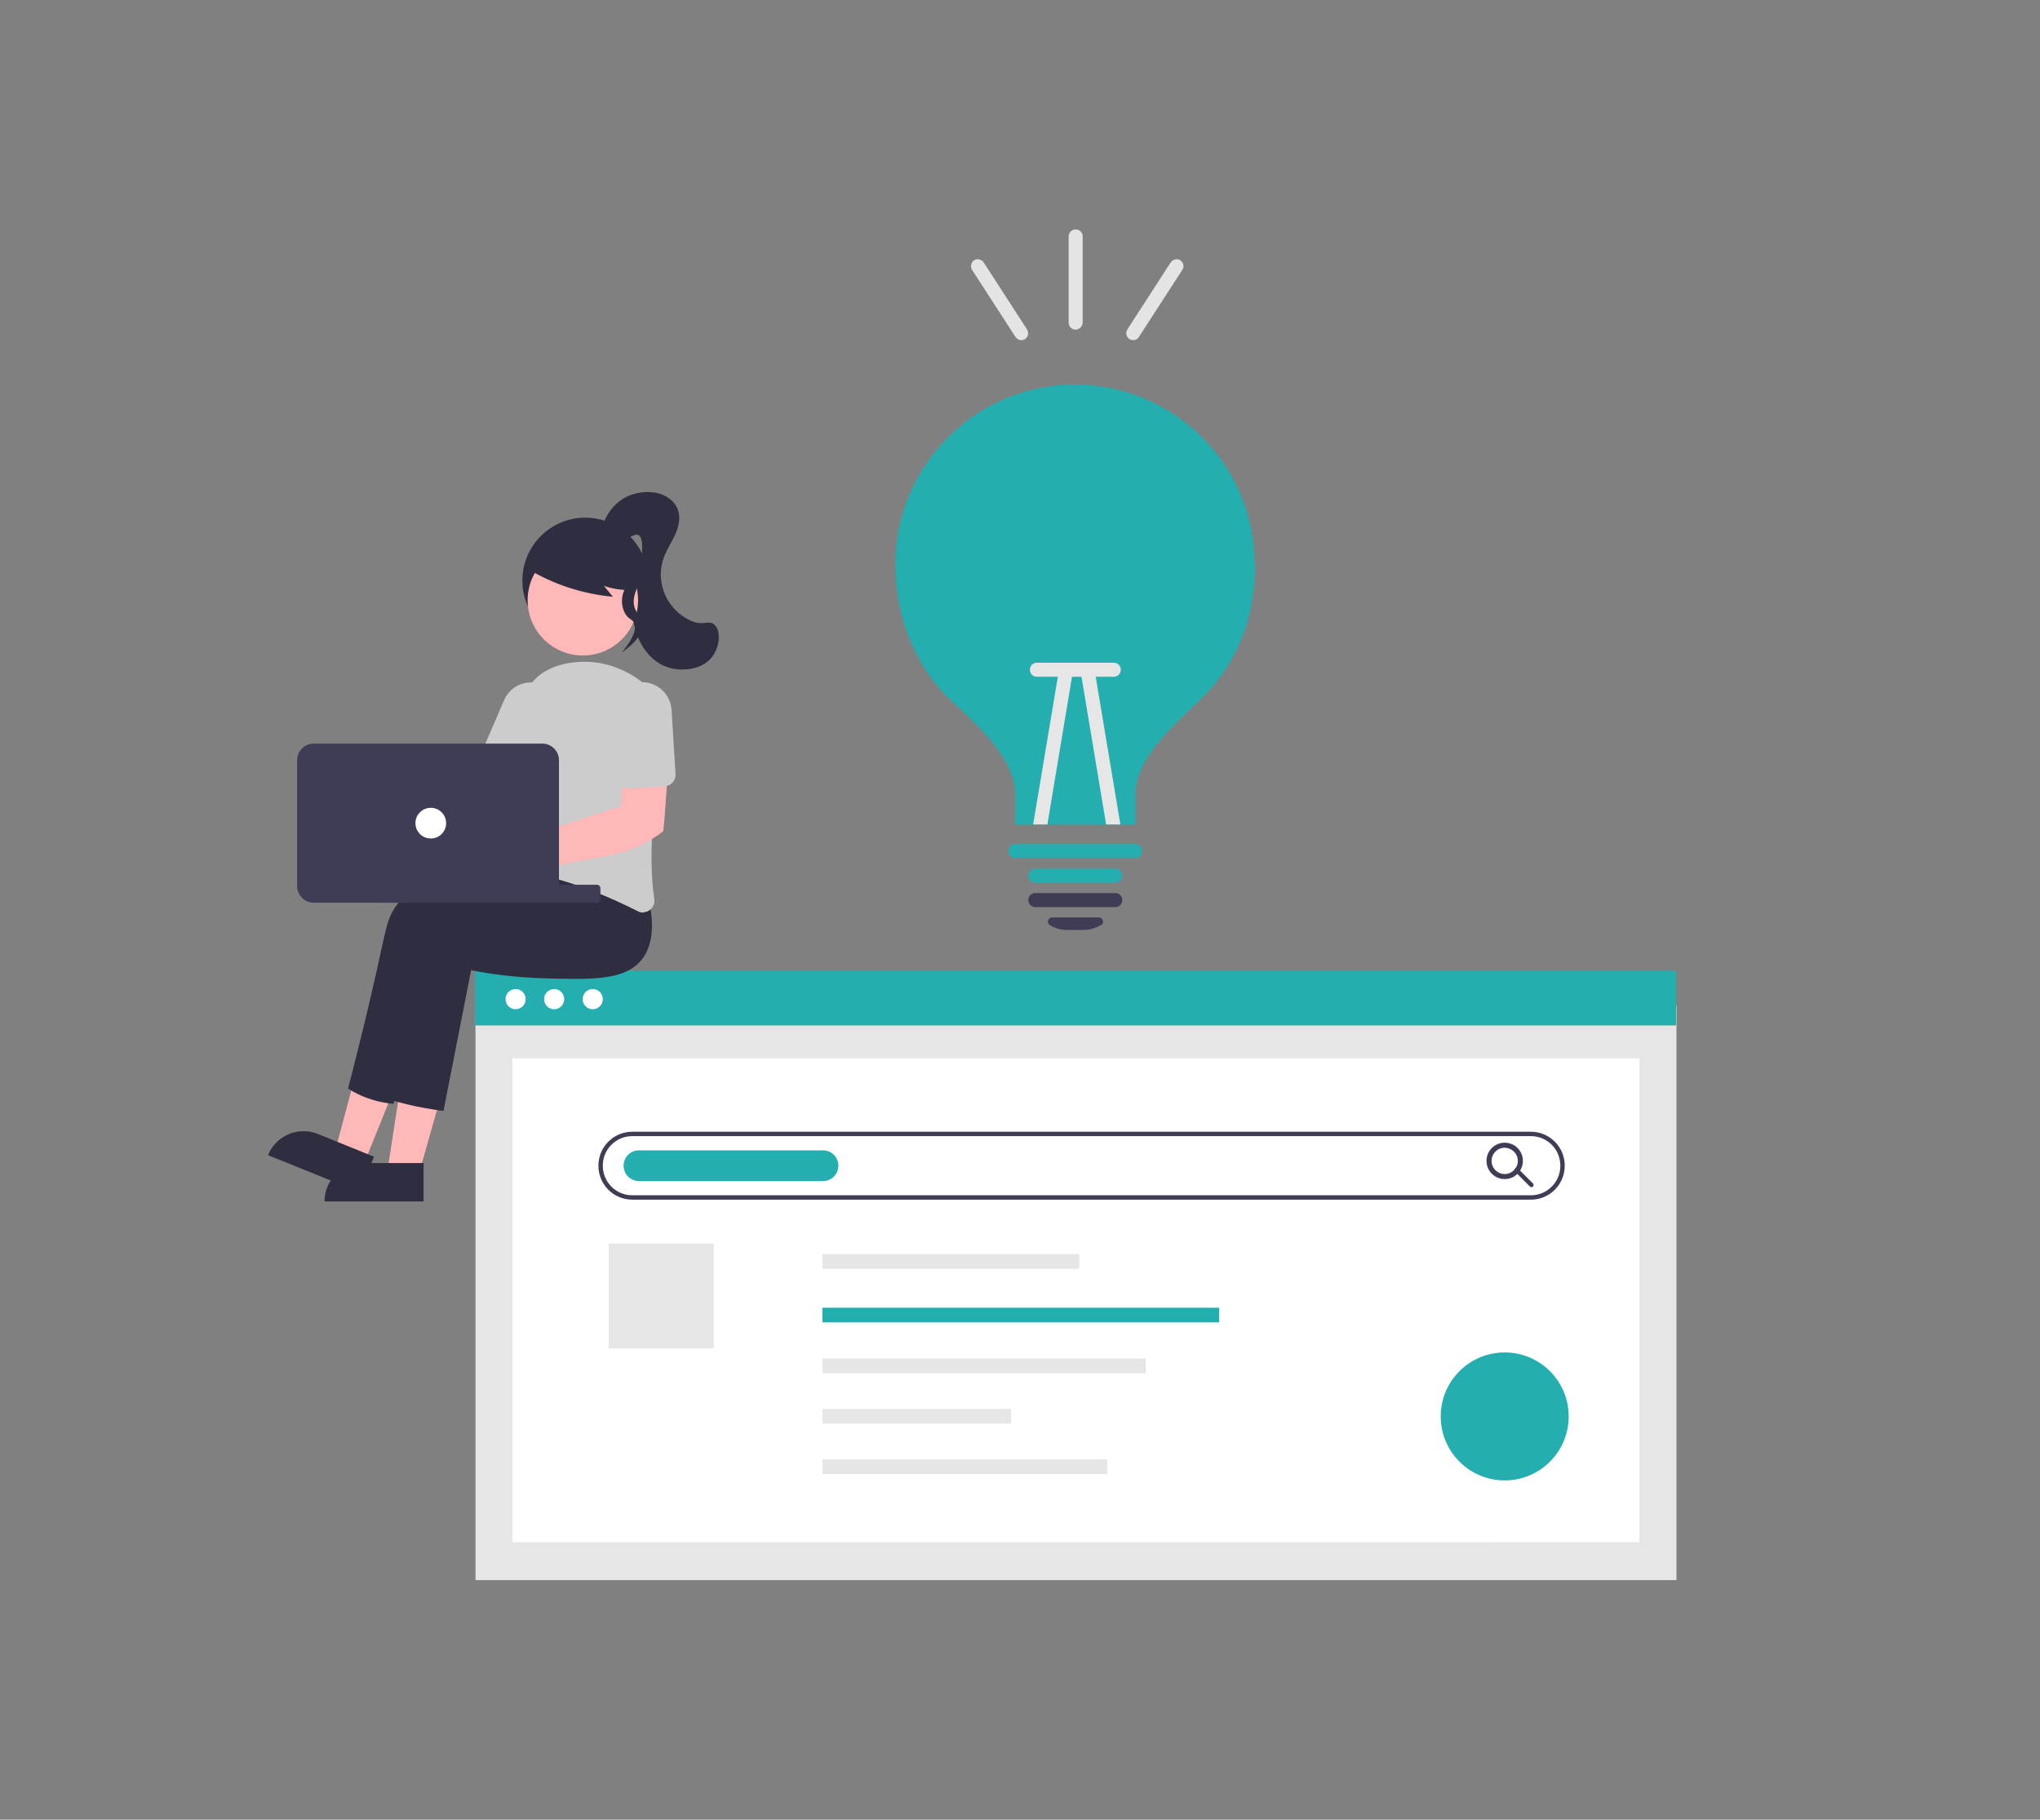 <svg id="_レイヤー_1" data-name="レイヤー 1" xmlns="http://www.w3.org/2000/svg" version="1.1" viewBox="0 0 931 830.3"><rect x="0" y="0" width="931" height="830.3" fill="#808080" stroke="none"/><defs><style>.cls-1{fill:#feb8b8}.cls-1,.cls-2,.cls-3,.cls-5,.cls-6,.cls-7,.cls-8,.cls-9{stroke-width:0}.cls-2{fill:#3f3d56}.cls-3{fill:#e4e4e4}.cls-6{fill:#25aeaf}.cls-5{fill:#2f2e41}.cls-7{fill:#ccc}.cls-8{fill:#fff}.cls-9{fill:#e6e6e6}</style></defs><path id="a3c1d3c4-4e90-4475-ab67-d6aa194b0cda" class="cls-9" d="M217 459h548.1v262H217z"/><path id="e222743c-d215-4483-8b06-896263acb449" class="cls-8" d="M233.8 482.9h514.4v220.8H233.8z"/><path id="e2dc3e68-3640-4751-a187-2d32846d30c0" class="cls-9" d="M277.8 567.4h47.9v47.9h-47.9z"/><path id="a0ba3db0-8b31-4423-a256-2a0dc53933ae" class="cls-6" d="M216.8 442.9h548.1v25H216.8z"/><circle id="bb2c25e8-a4f5-477f-938a-ba2f4a6c137d" class="cls-8" cx="235.3" cy="455.9" r="4.6"/><circle id="eb283697-d5f2-44f6-a11b-2e5adde2f565" class="cls-8" cx="252.9" cy="455.9" r="4.6"/><circle id="e7e312b6-8acc-452e-9cd4-4f6349f5007f" class="cls-8" cx="270.5" cy="455.9" r="4.6"/><path id="b36c2a8e-a9be-4d37-810e-923692d19cdb" class="cls-9" d="M375.3 572.2h117.2v6.7H375.3z"/><path id="aa1d26da-49a8-41de-8cb5-b8f8184fe0ae" class="cls-6" d="M375.3 596.7h181.1v6.7H375.3z"/><path id="ac31809e-ecba-4f59-90db-296bd3050334" class="cls-9" d="M375.3 619.9h147.6v6.7H375.3z"/><path id="b84288f0-dbbf-4761-bd75-4b898461b36c" class="cls-9" d="M375.3 642.9h86.1v6.7h-86.1z"/><path id="bd93c4e7-cb78-4a87-ab16-23d001bc2737" class="cls-9" d="M375.3 665.9h130v6.7h-130z"/><circle id="b03b494e-dda4-489e-89cd-b5d563742355" cx="686.7" cy="646.3" r="29.2" style="isolation:isolate" fill="#25aeaf" opacity="1" stroke-width="0"/><path id="a88ec020-2ed6-4a48-814f-7c14aebc27ac-416" class="cls-1" d="M166.3 530.4L153 525l14.4-54 19.7 7.9-20.7 51.4z"/><path id="b4b30a85-97bd-4362-a855-e6f58c99cba3-417" class="cls-5" d="M145 517.4l25.7 10.4-6.5 16.2-41.9-16.9c3.6-8.9 13.8-13.3 22.7-9.7z"/><path id="f42c0410-8a39-47c2-9be6-23f0eea84aff-418" class="cls-5" d="M158.8 496.9c1.8-6.9 4.5-17.6 7.7-30.7 9.1-37.7 9-43.3 12.4-49.8 7.3-13.7 28.5-27.6 92.1-25.1h.3l9.7 12.1c3.5 11.2 2.4 20-3.3 26-16.6 17.6-66 6.7-71.9 5.3l-26.3 69c-2.7-.3-6.1-.8-9.9-2-4.5-1.4-8.1-3.3-10.8-5z"/><path id="ec73fef4-50dc-4543-9636-3b24ac170308-424" class="cls-5" d="M275 239.8c.6-1.8 3.3-9.4 11.1-13.2 1.7-.8 7-3 13.5-1.7 4.5.9 8.8 4 10 8.4 1 3.6 0 7.5-1.6 10.9s-3.7 6.6-5 10.1c-4.4 11.9 1.8 25.1 13.7 29.5 4.2 1.5 7.1-.9 9.4 1.3 3.1 2.9 2.3 10.1-1 14.5-4.6 6.2-14.1 6.9-20.3 4.9-9.7-3.1-16.5-14.4-16.2-28.2 5.8-24.1 5.1-31.1 2.7-32.2-1.8-.8-4.2 2.1-8.4 1.5-3.6-.6-6.2-3.5-7.9-6z"/><circle id="e6d27be5-fed8-4aaf-9e55-a91224dd363a" class="cls-5" cx="267.1" cy="264.9" r="28.7"/><circle id="e89a297e-1488-4b62-b167-7800139de88b" class="cls-1" cx="266" cy="273.9" r="25.2"/><path id="bfc7d311-3606-4cd9-8309-fa0ce7944c94-423" class="cls-5" d="M240.4 259.3c11.9 7.3 25.4 11.7 39.3 13l-4.1-5c3 1.1 6.2 1.7 9.4 1.9 3.3 0 6.4-1.4 8.4-3.9 1.7-2.7 1.9-6 .6-8.9-1.3-2.8-3.2-5.3-5.7-7.1-8.9-7.1-20.8-9.2-31.7-5.7-3.7 1.1-6.9 3.2-9.5 6.1-2.4 2.9-7 5.6-5.8 9.2l-1.1.5z"/><path class="cls-5" d="M287.2 266.4c-3.8 2.8-4.5 10.1-1.4 14.3 1.4 2 2.7 1.8 3.5 3.4 1.7 3.3-1.3 8.5-5.5 13.6 8.1-5.7 9.5-9.9 9.3-12.8-.3-3.9-3.8-5.3-3.9-10.3 0-4.6 2.8-7.6 2-9-.5-.9-2.7 0-3.9.9z"/><path id="fe6a134f-9064-47d4-b31c-90708736d4a8-414" class="cls-1" d="M190.8 536.9L177 533l8.5-55.2 20.4 5.8-15.1 53.3z"/><path id="fa849e20-ba67-4278-81ee-d1167b7aa6dc-415" class="cls-5" d="M165.6 530.7h27.7v17.5h-45.2c0-9.6 7.8-17.5 17.5-17.5z"/><path id="bb9232ec-2887-4985-b220-30c2c46adf62-419" class="cls-5" d="M178.3 501.9c1-6 1.9-12 2.9-18 3.1-19.1 6.3-38.3 9.5-57.4 1.5-3.3 4.2-8 9.2-11.9 0 0 4.1-3.2 9.7-5 9.3-3 38-7 76.7-10h.3l9.7 12.1c3.6 16.1-1.5 23.7-3.3 26-7.6 9.7-22.5 9.3-44.4 8.7-14.4-.4-26-2.2-33.6-3.7l-12.6 64.2c-2.7-.3-5.5-.8-8.5-1.3-5.6-1-10.8-2.3-15.6-3.7z"/><path id="bf752b52-878a-4c47-8a02-c5dd3ca125d0-420" class="cls-1" d="M159.2 346.7c.4.5.7 1.1 1 1.6l57.8 6.1 8.3-11.4 18.9 10.3-16.3 27.7-70.9-18.1c-4.9 4.7-12.7 4.6-17.4-.2-4.7-4.9-4.6-12.7.2-17.4 4.9-4.7 12.7-4.6 17.4.2.4.4.7.8 1 1.2z"/><path id="ae95fee3-8471-4436-bacf-47da3ee4edce-421" class="cls-7" d="M293.5 416.4c-.8 0-1.7-.2-2.4-.6-11.6-5.9-34.1-16.1-55-18.2-1.4-.1-2.8-.9-3.6-2.1-.9-1.2-1.2-2.7-1-4.1 7.4-41.3 3.8-47.3 5.6-58.3 2.4-14.6 2.4-17.7 5.9-21.9 8.9-10.5 24.8-9.3 27.5-9.1 15.3 1.4 30.9 12.3 32.5 25.2.4 2.8.3 5.7-.2 8.5-3.7 22.1-7.5 52.9-4.2 74.4.3 2-.5 3.9-2.1 5.1-.9.6-2 1-3.1 1z"/><path id="f8a5325a-7268-4362-a255-60631c9bfca5-422" class="cls-7" d="M238.3 360.3c-.7 0-1.4-.1-2.1-.4l-15.1-6.5c-2.7-1.2-3.9-4.3-2.7-6.9l11.6-26.9c2.9-6.9 10.8-10.1 17.7-7.1s10.1 10.8 7.1 17.7v.2l-11.6 26.9c-.8 1.9-2.7 3.2-4.8 3.2z"/><path id="ba6ab2e4-b23b-4027-ba52-bbc91f9115f8-425" class="cls-1" d="M224.4 409c-7.1 0-12.9-5.8-12.9-12.9 0-7.1 5.8-12.9 12.9-12.9 1.7 0 3.4.3 4.9 1 .5.2 1 .5 1.5.8l52.5-17.1c.5-6.9.9-13.8 1.4-20.6 6.7-1.1 13.4-2.2 20.2-3.3-.2 5.9-.4 11.9-.8 18.1-.4 5.9-.8 11.6-1.4 17.2-1.1.8-2.7 2-4.8 3.3-10.6 6.5-20.3 7.9-26.7 9-8.1 1.4-19.6 3.8-34.6 8.5 0 .2-.1.4-.2.6l-.2.6c-.2.4-4.9 3.9-11.9 7.9z"/><path id="b13d6e0f-103e-49e8-b98c-f9f1d84e31ae-426" class="cls-7" d="M305.5 358.2c-.6.3-1.3.5-2.1.6l-16.4 1c-2.9.2-5.4-2-5.6-4.9l-1.8-29.3c-.5-7.4 5.2-13.8 12.6-14.3 7.4-.5 13.8 5.2 14.3 12.6l1.8 29.3c.1 2.1-1 4.1-2.9 5z"/><rect id="ef169b54-99b1-4807-9c68-842c3cbd65db" class="cls-2" x="173.2" y="403.7" width="100.8" height="8.2" rx="1.5" ry="1.5"/><path id="ba69314c-00f4-451f-ada7-fcdfd2edc53a-427" class="cls-2" d="M135.6 404.3v-57.4c0-4.2 3.4-7.6 7.6-7.6h104.3c4.2 0 7.6 3.4 7.6 7.6v57.4c0 4.2-3.4 7.6-7.6 7.6H143.2c-4.2 0-7.6-3.4-7.6-7.6z"/><circle id="bf28e027-707c-49c1-b6c0-ef0059b61f2f" class="cls-8" cx="196.6" cy="375.6" r="7"/><path class="cls-2" d="M698.6 547.4h-410c-8.6 0-15.5-6.9-15.5-15.5s6.9-15.5 15.5-15.5h410c8.6 0 15.5 6.9 15.5 15.5s-6.9 15.5-15.5 15.5zm-410-29c-7.5 0-13.5 6-13.5 13.5s6 13.5 13.5 13.5h410c7.5 0 13.5-6 13.5-13.5s-6-13.5-13.5-13.5h-410z"/><path class="cls-6" d="M375.6 538.9h-84c-3.9 0-7-3.1-7-7s3.1-7 7-7h84c3.9 0 7 3.1 7 7s-3.1 7-7 7z"/><path class="cls-2" d="M686.7 538c-4.6 0-8.3-3.7-8.3-8.3s3.7-8.3 8.3-8.3 8.3 3.7 8.3 8.3c0 4.6-3.7 8.3-8.3 8.3zm0-14.3c-3.3 0-6 2.7-6 6s2.7 6 6 6 6-2.7 6-6-2.7-5.9-6-6z"/><path class="cls-2" d="M698.9 541.7c-.3 0-.5-.1-.7-.3l-6.8-6.8c-.4-.4-.4-1 0-1.4s1-.4 1.4 0l6.8 6.8c.4.4.4 1 0 1.4-.2.2-.4.3-.7.3z"/><path class="cls-6" d="M572.8 257.7c0 24.7-8.6 45.8-25.1 61.6-11.6 11.1-29.6 26.8-29.6 43.3v13.7h-54.8v-13.7c0-16.8-18-32.3-29.6-43.3-16-15.1-25.1-37.7-25.1-61.6v-.4c.2-45.3 37-82 82.3-81.8 45.3.2 81.8 37 81.7 82.3z"/><path id="b22bef41-3cd7-4c1e-881c-c9a642005cb0-407" class="cls-6" d="M509 402.8h-36.5c-1.8 0-3.2-1.4-3.2-3.2s1.4-3.2 3.2-3.2H509c1.8 0 3.2 1.4 3.2 3.2s-1.4 3.2-3.2 3.2z"/><path id="b22bef41-3cd7-4c1e-881c-c9a642005cb0-407-2" data-name="b22bef41-3cd7-4c1e-881c-c9a642005cb0-407" class="cls-2" d="M509 413.9h-36.5c-1.8 0-3.2-1.4-3.2-3.2s1.4-3.2 3.2-3.2H509c1.8 0 3.2 1.4 3.2 3.2 0 1.8-1.4 3.2-3.2 3.2z"/><path class="cls-2" d="M494.7 424.3h-7.9c-2.7 0-5.4-.7-7.7-2.2-.7-.4-1.1-1.3-.8-2.1s1-1.4 1.8-1.4h21.4c.8 0 1.5.5 1.8 1.4s0 1.6-.8 2.1c-2.4 1.3-5 2.2-7.8 2.2z"/><path id="e13fc22b-cd18-4b6e-a2d4-df4b74c6b7e7-409" class="cls-3" d="M518 155.1c-1.7.4-3.4-.4-3.9-2.2-.3-.9 0-1.8.4-2.6l19.8-30.6c1-1.4 3-1.9 4.4-.9s1.9 2.9.9 4.3l-19.8 30.6c-.4.7-1 1.2-1.8 1.4z"/><path id="e13fc22b-cd18-4b6e-a2d4-df4b74c6b7e7-409-2" data-name="e13fc22b-cd18-4b6e-a2d4-df4b74c6b7e7-409" class="cls-3" d="M463.4 153.7l-19.8-30.6c-.9-1.4-.4-3.4.9-4.3 1.4-1 3.4-.5 4.4.9l19.8 30.6c.4.7.6 1.7.4 2.6-.4 1.7-2.3 2.7-3.9 2.2-.7-.3-1.3-.7-1.8-1.4z"/><path id="a74da646-4683-465e-97fe-dd817e7fc328-410" class="cls-6" d="M518.1 391.5h-54.7c-1.8 0-3.2-1.4-3.2-3.2s1.4-3.2 3.2-3.2h54.7c1.8 0 3.2 1.4 3.2 3.2s-1.4 3.2-3.2 3.2z"/><path class="cls-9" d="M489.4 307.8L478 376.2h-6.5l11.6-69.4c.4-1.7 2-3 3.7-2.6s3 2 2.6 3.7zm21.9 68.4h-6.5l-11.4-68.4c-.4-1.7.9-3.4 2.6-3.7s3.4.9 3.7 2.6l11.6 69.4z"/><path id="be3a5c8a-fbb4-472c-819b-e8dd06032f6a-411" class="cls-9" d="M470 305.6c0-1.8 1.4-3.2 3.2-3.2h35.1c1.8 0 3.2 1.4 3.2 3.2s-1.4 3.2-3.2 3.2h-35.1c-1.8 0-3.2-1.4-3.2-3.2z"/><path id="e9f776ed-f4b6-47dc-b212-c247d99ecb23-412" class="cls-3" d="M490.9 150.4c-1.8 0-3.2-1.4-3.2-3.2v-39.3c0-1.8 1.4-3.2 3.2-3.2s3.2 1.4 3.2 3.2v39.3c0 1.7-1.5 3.2-3.2 3.2z"/></svg>